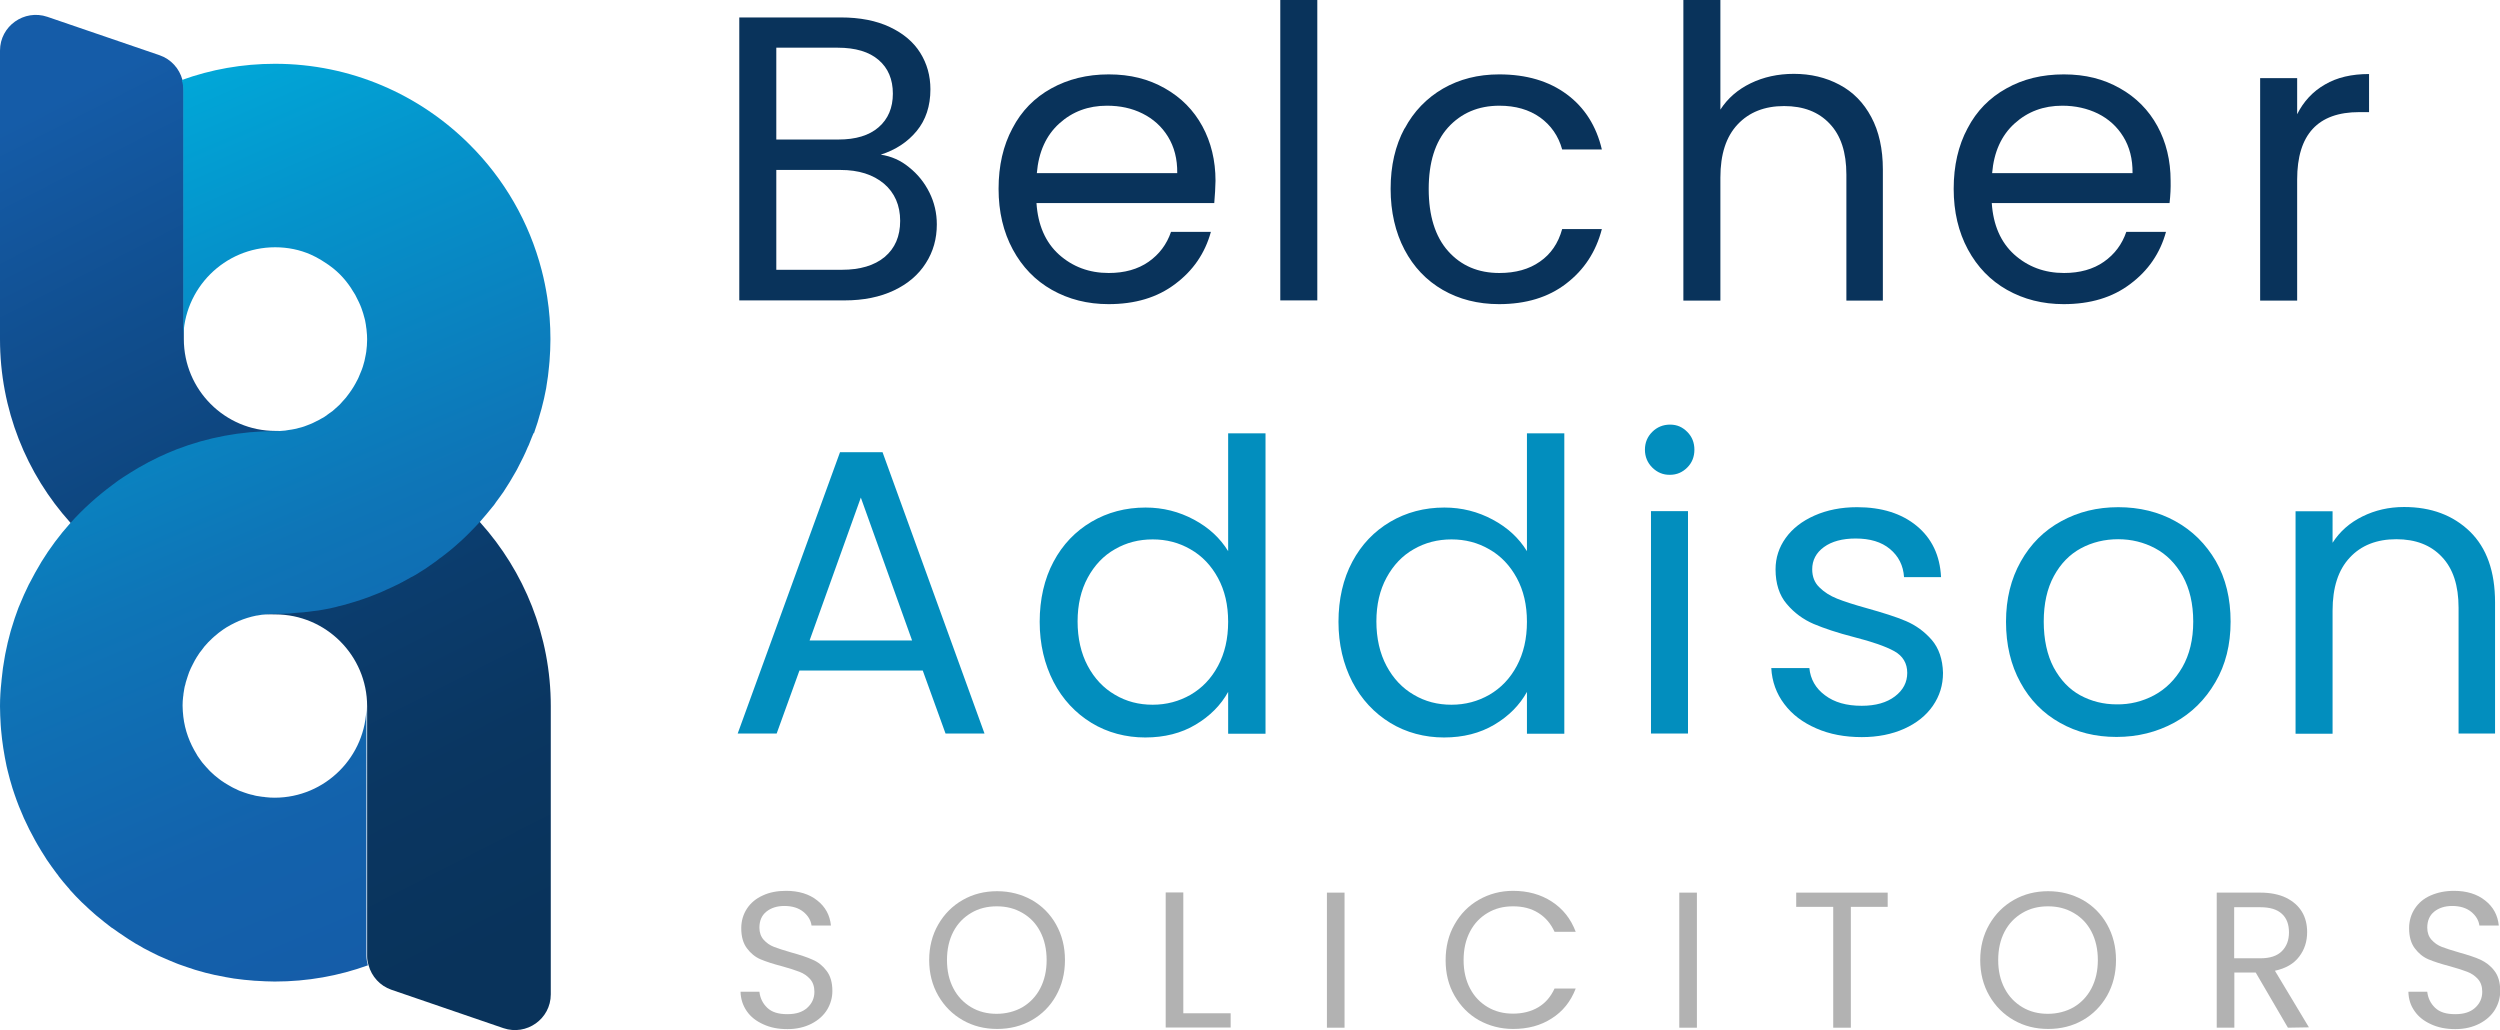 <?xml version="1.0" encoding="utf-8"?>
<!-- Generator: Adobe Illustrator 28.1.0, SVG Export Plug-In . SVG Version: 6.00 Build 0)  -->
<svg version="1.1" id="Layer_1" xmlns="http://www.w3.org/2000/svg" xmlns:xlink="http://www.w3.org/1999/xlink" x="0px" y="0px"
	 viewBox="0 0 1404.8 579" style="enable-background:new 0 0 1404.8 579;" xml:space="preserve">
<style type="text/css">
	.st0{fill:#09335B;}
	.st1{fill:#028EBE;}
	.st2{fill:#B2B2B2;}
	.st3{fill:url(#Path_00000021841253699348185260000011026888749613862799_);}
	.st4{fill:url(#Path_00000101824323109291075100000003430057854868068510_);}
</style>
<g id="Symbols">
	<g id="Belcher-Addison-Logo-Colour">
		<g id="Group">
			<g transform="translate(76.419, 0)">
				<g>
					<path id="Shape" class="st0" d="M434.4,94c4.8,3.8,8.6,8.5,11.4,14.1c2.8,5.6,4.2,11.6,4.2,18c0,8-2,15.3-6.2,21.8
						c-4.1,6.5-10.1,11.6-17.9,15.3s-17.1,5.6-27.7,5.6H339V9.8h57c10.8,0,20,1.8,27.6,5.4c7.6,3.6,13.3,8.4,17.1,14.5
						c3.8,6.1,5.7,12.9,5.7,20.5c0,9.4-2.6,17.2-7.7,23.4c-5.1,6.2-11.8,10.6-20.2,13.3C424.4,87.8,429.7,90.1,434.4,94L434.4,94z
						 M359.8,78.4h34.9c9.8,0,17.3-2.3,22.6-6.9s8-10.9,8-18.9c0-8-2.7-14.4-8-18.9c-5.3-4.6-13-6.9-23-6.9h-34.5L359.8,78.4
						L359.8,78.4z M420.7,144.4c5.8-4.9,8.7-11.6,8.7-20.3s-3.1-15.8-9.1-20.9c-6.1-5.1-14.2-7.7-24.4-7.7h-36.1v56.1h36.8
						C406.9,151.6,414.9,149.2,420.7,144.4L420.7,144.4z"/>
					<path id="Shape_00000173144672053015025710000018402905918338188202_" class="st0" d="M605.9,114.1H506
						c0.8,12.3,5,22,12.6,28.9c7.7,6.9,17,10.4,28,10.4c8.9,0,16.4-2.1,22.4-6.3s10.2-9.8,12.6-16.8H604c-3.3,12-10,21.8-20.1,29.3
						c-10,7.6-22.5,11.3-37.4,11.3c-11.8,0-22.4-2.7-31.8-8c-9.4-5.3-16.7-12.9-22-22.7c-5.3-9.8-8-21.2-8-34.1
						c0-13,2.6-24.3,7.8-34c5.1-9.8,12.4-17.2,21.8-22.4s20.1-7.9,32.3-7.9c12.2,0,22.3,2.6,31.5,7.8s16.2,12.3,21.1,21.3
						s7.4,19.3,7.4,30.7C606.5,105.5,606.3,109.7,605.9,114.1L605.9,114.1z M579.9,76.8c-3.5-5.7-8.3-10-14.3-13
						c-6-3-12.6-4.4-20-4.4c-10.5,0-19.4,3.3-26.8,10c-7.4,6.7-11.6,16-12.6,27.9h78.9C585.2,89.3,583.4,82.5,579.9,76.8L579.9,76.8
						z"/>
					<polygon id="Path" class="st0" points="663.8,0 663.8,168.8 643,168.8 643,0 					"/>
					<path id="Path_00000183236827976554701050000002295407735449690753_" class="st0" d="M712.9,72.2c5.1-9.6,12.4-17.1,21.5-22.4
						c9.2-5.3,19.7-8,31.6-8c15.4,0,28,3.8,38,11.2c10,7.4,16.6,17.8,19.7,31h-22.3c-2.1-7.6-6.3-13.6-12.4-18
						c-6.2-4.4-13.8-6.6-22.9-6.6c-11.8,0-21.4,4.1-28.8,12.2c-7.3,8.1-10.9,19.7-10.9,34.6s3.6,26.7,10.9,34.9
						c7.3,8.2,16.9,12.3,28.8,12.3c9.1,0,16.7-2.1,22.8-6.4c6.1-4.2,10.3-10.3,12.5-18.3h22.3c-3.3,12.8-10,23-20.1,30.7
						c-10,7.7-22.6,11.5-37.7,11.5c-11.8,0-22.4-2.7-31.6-8c-9.2-5.3-16.4-12.9-21.5-22.6c-5.1-9.7-7.8-21.2-7.8-34.2
						s2.6-24.2,7.8-33.9L712.9,72.2z"/>
					<path id="Path_00000107573476313923116090000005933189264500432021_" class="st0" d="M957.2,47.6c7.6,4,13.6,10.1,17.9,18.2
						c4.3,8,6.5,17.9,6.5,29.4v73.7h-20.5V98.1c0-12.5-3.1-22-9.4-28.6c-6.2-6.6-14.7-9.9-25.6-9.9S906.5,63,900,69.9
						c-6.5,6.9-9.7,16.8-9.7,29.9v69.1h-20.8V0h20.8v61.6c4.1-6.4,9.8-11.3,17-14.8c7.2-3.5,15.3-5.3,24.3-5.3
						c9.4,0,17.9,2,25.6,6.1H957.2z"/>
					<path id="Shape_00000121959753006436617880000015281620347658981515_" class="st0" d="M1142.7,114.1h-99.9
						c0.8,12.3,5,22,12.6,28.9c7.7,6.9,17,10.4,28,10.4c8.9,0,16.4-2.1,22.4-6.3s10.2-9.8,12.6-16.8h22.3c-3.3,12-10,21.8-20.1,29.3
						c-10,7.6-22.5,11.3-37.4,11.3c-11.8,0-22.4-2.7-31.8-8c-9.4-5.3-16.7-12.9-22-22.7c-5.3-9.8-8-21.2-8-34.1
						c0-13,2.6-24.3,7.8-34c5.1-9.8,12.4-17.2,21.8-22.4c9.4-5.3,20.1-7.9,32.3-7.9c12.2,0,22.3,2.6,31.5,7.8
						c9.1,5.1,16.2,12.3,21.1,21.3s7.4,19.3,7.4,30.7C1143.4,105.5,1143.2,109.7,1142.7,114.1L1142.7,114.1z M1116.7,76.8
						c-3.5-5.7-8.3-10-14.3-13c-6-2.9-12.6-4.4-20-4.4c-10.5,0-19.4,3.3-26.8,10c-7.4,6.7-11.6,16-12.6,27.9h78.9
						C1122,89.3,1120.2,82.5,1116.7,76.8L1116.7,76.8z"/>
					<path id="Path_00000086672420922940243790000007076050997133943720_" class="st0" d="M1230,47.5c6.8-4,15-5.9,24.8-5.9V63h-5.5
						c-23.3,0-34.9,12.6-34.9,37.9v68h-20.8v-125h20.8v20.3C1218,57,1223.2,51.4,1230,47.5L1230,47.5z"/>
					<path id="Shape_00000021817224431542383660000003888042824315112348_" class="st1" d="M442.1,376.8h-69.3L360,412.2h-21.9
						l57.5-158.1h23.9l57.3,158.1h-21.9L442.1,376.8L442.1,376.8z M436.1,359.9l-28.8-80.3l-28.8,80.3H436.1L436.1,359.9z"/>
					<path id="Shape_00000057839945799479079870000017536617442785733266_" class="st1" d="M515.6,315.6
						c5.1-9.6,12.3-17.1,21.3-22.4s19.2-8,30.4-8c9.8,0,18.8,2.3,27.2,6.8c8.4,4.5,14.7,10.4,19.2,17.7v-66.2h21v168.8h-21v-23.5
						c-4.1,7.4-10.2,13.6-18.3,18.4c-8,4.8-17.5,7.2-28.3,7.2c-10.8,0-21.2-2.7-30.2-8.2s-16.2-13.2-21.3-23
						c-5.1-9.9-7.8-21.2-7.8-33.8S510.4,325.3,515.6,315.6L515.6,315.6z M608,324.8c-3.8-7-8.9-12.4-15.4-16.1
						c-6.5-3.8-13.6-5.6-21.3-5.6c-7.8,0-14.8,1.8-21.2,5.5c-6.4,3.6-11.5,9-15.3,16c-3.8,7-5.7,15.2-5.7,24.6
						c0,9.4,1.9,17.9,5.7,25c3.8,7.1,8.9,12.5,15.3,16.2c6.4,3.8,13.4,5.6,21.2,5.6c7.8,0,14.8-1.9,21.3-5.6
						c6.5-3.8,11.6-9.1,15.4-16.2c3.8-7.1,5.7-15.3,5.7-24.8S611.8,331.8,608,324.8L608,324.8z"/>
					<path id="Shape_00000166660670266423317710000015068834095031077250_" class="st1" d="M683.5,315.6
						c5.1-9.6,12.3-17.1,21.3-22.4s19.2-8,30.4-8c9.8,0,18.8,2.3,27.2,6.8s14.7,10.4,19.2,17.7v-66.2h21v168.8h-21v-23.5
						c-4.1,7.4-10.2,13.6-18.3,18.4c-8.1,4.8-17.5,7.2-28.3,7.2s-21.2-2.7-30.2-8.2s-16.2-13.2-21.3-23c-5.1-9.9-7.8-21.2-7.8-33.8
						S678.3,325.3,683.5,315.6L683.5,315.6z M775.9,324.8c-3.8-7-8.9-12.4-15.4-16.1c-6.5-3.8-13.6-5.6-21.3-5.6s-14.8,1.8-21.2,5.5
						c-6.4,3.6-11.5,9-15.3,16c-3.8,7-5.7,15.2-5.7,24.6c0,9.4,1.9,17.9,5.7,25c3.8,7.1,8.9,12.5,15.3,16.2
						c6.4,3.8,13.4,5.6,21.2,5.6s14.8-1.9,21.3-5.6c6.5-3.8,11.6-9.1,15.4-16.2c3.8-7.1,5.7-15.3,5.7-24.8S779.7,331.8,775.9,324.8
						L775.9,324.8z"/>
					<path id="Shape_00000121270810501821083960000000764581237579088551_" class="st1" d="M852,262.7c-2.7-2.7-4.1-6.1-4.1-10
						c0-4,1.4-7.3,4.1-10c2.7-2.7,6.1-4.1,10-4.1c4,0,7,1.4,9.7,4.1c2.7,2.7,4,6.1,4,10c0,3.9-1.3,7.3-4,10
						c-2.7,2.7-5.9,4.1-9.7,4.1C858.2,266.9,854.8,265.5,852,262.7z M872.1,287.2v125h-20.8v-125H872.1L872.1,287.2z"/>
					<path id="Path_00000070825293329737784410000008918631253436613004_" class="st1" d="M944.2,409.3c-7.6-3.3-13.6-7.8-18-13.7
						c-4.4-5.8-6.9-12.6-7.3-20.2h21.4c0.6,6.2,3.5,11.4,8.8,15.3c5.3,4,12.1,5.9,20.6,5.9c7.9,0,14.1-1.8,18.7-5.3
						c4.6-3.5,6.9-7.9,6.9-13.2c0-5.3-2.4-9.5-7.3-12.2c-4.9-2.7-12.4-5.3-22.6-7.9c-9.3-2.4-16.8-4.9-22.7-7.4
						c-5.8-2.5-10.9-6.2-15.1-11.2c-4.2-4.9-6.3-11.5-6.3-19.5c0-6.4,1.9-12.3,5.7-17.6c3.8-5.3,9.2-9.5,16.2-12.6
						c7-3.1,15-4.7,23.9-4.7c13.8,0,25,3.5,33.5,10.5c8.5,7,13.1,16.6,13.7,28.8h-20.8c-0.4-6.5-3.1-11.8-7.9-15.8
						s-11.2-5.9-19.3-5.9c-7.4,0-13.4,1.6-17.8,4.8c-4.4,3.2-6.6,7.4-6.6,12.5c0,4.1,1.3,7.5,4,10.1c2.7,2.7,6,4.8,10,6.4
						s9.6,3.4,16.8,5.4c8.9,2.5,16.3,4.8,21.9,7.2s10.4,5.9,14.5,10.6c4,4.7,6.1,10.9,6.3,18.5c0,6.9-1.9,13-5.7,18.5
						c-3.8,5.5-9.2,9.8-16.1,12.9c-6.9,3.1-14.9,4.7-23.8,4.7C960.3,414.2,951.7,412.6,944.2,409.3L944.2,409.3z"/>
					<path id="Shape_00000048465000897893625760000004144923723864728249_" class="st1" d="M1081.2,406.2
						c-9.5-5.3-17-12.9-22.3-22.7c-5.4-9.8-8.1-21.2-8.1-34.1c0-13,2.8-24.1,8.3-33.9s13.1-17.4,22.7-22.6
						c9.6-5.3,20.3-7.9,32.1-7.9c11.8,0,22.6,2.6,32.1,7.9c9.6,5.3,17.1,12.8,22.7,22.4c5.6,9.8,8.3,21.1,8.3,34
						c0,12.9-2.8,24.3-8.6,34.1c-5.7,9.8-13.4,17.4-23.1,22.7c-9.8,5.3-20.5,8-32.4,8S1090.6,411.5,1081.2,406.2L1081.2,406.2z
						 M1134,390.7c6.5-3.5,11.8-8.7,15.9-15.8c4-7,6.1-15.5,6.1-25.6c0-10-2-18.5-5.9-25.6c-4-7-9.1-12.2-15.5-15.6
						c-6.4-3.4-13.3-5.1-20.8-5.1s-14.6,1.7-20.9,5.1c-6.3,3.4-11.4,8.6-15.2,15.6c-3.8,7-5.7,15.5-5.7,25.6c0,10,1.9,18.8,5.6,25.8
						c3.8,7,8.7,12.2,14.9,15.6c6.3,3.4,13.1,5.1,20.5,5.1C1120.4,395.9,1127.4,394.2,1134,390.7L1134,390.7z"/>
					<path id="Path_00000114760142358586882730000018424199942246108309_" class="st1" d="M1311.5,298.7
						c9.4,9.2,14.1,22.4,14.1,39.8v73.7h-20.5v-70.7c0-12.5-3.1-22-9.4-28.6c-6.2-6.6-14.7-9.9-25.6-9.9s-19.7,3.4-26.1,10.3
						c-6.5,6.9-9.7,16.8-9.7,29.9v69.1h-20.8v-125h20.8V305c4.1-6.4,9.7-11.3,16.8-14.8c7.1-3.5,14.8-5.3,23.4-5.3
						C1289.7,284.9,1302,289.5,1311.5,298.7L1311.5,298.7z"/>
				</g>
				<g transform="translate(0.306, 92.283)">
					<path id="Path_00000154389617855372457170000001104291729941106328_" class="st2" d="M352.2,483.3c-4-1.8-7.1-4.2-9.3-7.4
						s-3.4-6.8-3.5-10.9H350c0.4,3.5,1.8,6.5,4.4,9c2.6,2.5,6.3,3.6,11.3,3.6s8.5-1.2,11.1-3.5c2.7-2.4,4.1-5.4,4.1-9.1
						c0-2.9-0.8-5.3-2.4-7.1c-1.6-1.8-3.6-3.2-6-4.1s-5.6-2-9.7-3.1c-5-1.3-9-2.6-12.1-3.9s-5.6-3.4-7.7-6.2
						c-2.1-2.8-3.2-6.5-3.2-11.3c0-4.1,1.1-7.8,3.2-11c2.1-3.2,5.1-5.7,8.9-7.4c3.8-1.8,8.2-2.6,13.1-2.6c7.1,0,13,1.8,17.5,5.4
						c4.6,3.6,7.1,8.3,7.7,14.1h-10.9c-0.4-2.9-1.9-5.5-4.6-7.7c-2.7-2.2-6.3-3.3-10.7-3.3c-4.1,0-7.5,1.1-10.1,3.2
						c-2.6,2.1-3.9,5.1-3.9,9c0,2.7,0.8,5,2.4,6.8c1.6,1.8,3.5,3.1,5.8,4s5.5,1.9,9.6,3.1c5,1.4,9.1,2.7,12.1,4.1
						c3.1,1.3,5.7,3.4,7.8,6.2c2.2,2.8,3.3,6.6,3.3,11.4c0,3.7-1,7.2-2.9,10.4c-2,3.3-4.9,5.9-8.7,7.9c-3.9,2-8.4,3.1-13.6,3.1
						C360.4,486,356.1,485.1,352.2,483.3L352.2,483.3z"/>
					<path id="Shape_00000124123449437852490650000000506078311063022001_" class="st2" d="M464.3,481c-5.8-3.3-10.4-7.9-13.8-13.8
						c-3.4-5.9-5.1-12.6-5.1-20s1.7-14.1,5.1-20c3.4-5.9,8-10.5,13.8-13.8c5.8-3.3,12.2-4.9,19.3-4.9s13.6,1.7,19.4,4.9
						c5.8,3.3,10.4,7.9,13.7,13.8s5,12.5,5,20s-1.7,14.1-5,20c-3.3,5.9-7.9,10.5-13.7,13.8c-5.8,3.3-12.3,4.9-19.4,4.9
						S470.1,484.3,464.3,481L464.3,481z M497.8,473.7c4.2-2.5,7.6-6,10-10.6c2.4-4.6,3.6-9.9,3.6-15.9s-1.2-11.4-3.6-16
						s-5.7-8-10-10.5s-9-3.7-14.4-3.7s-10.2,1.2-14.4,3.7c-4.2,2.5-7.6,5.9-10,10.5s-3.6,9.9-3.6,16c0,6.1,1.2,11.3,3.6,15.9
						c2.4,4.6,5.8,8.1,10,10.6c4.2,2.5,9,3.7,14.3,3.7S493.6,476.1,497.8,473.7z"/>
					<polygon id="Path_00000155110830201568128680000008458447627914640570_" class="st2" points="588.2,477.1 614.8,477.1 
						614.8,485.1 578.3,485.1 578.3,409.2 588.2,409.2 					"/>
					<polygon id="Path_00000014603196988561234120000015369988728382849426_" class="st2" points="678.8,409.3 678.8,485.2 
						668.9,485.2 668.9,409.3 					"/>
					<path id="Path_00000156557244894225103940000008490559787853782707_" class="st2" d="M740.6,427.2c3.3-5.9,7.9-10.6,13.7-13.9
						c5.8-3.3,12.2-5,19.2-5c8.3,0,15.5,2,21.7,6c6.2,4,10.7,9.6,13.5,17h-11.9c-2.1-4.6-5.1-8.1-9.1-10.6c-4-2.5-8.7-3.7-14.2-3.7
						c-5.5,0-10.1,1.2-14.3,3.7c-4.2,2.5-7.5,5.9-9.9,10.5c-2.4,4.6-3.6,9.9-3.6,16c0,6.1,1.2,11.3,3.6,15.9c2.4,4.6,5.7,8,9.9,10.5
						c4.2,2.5,8.9,3.7,14.3,3.7c5.3,0,10.2-1.2,14.2-3.6s7-5.9,9.1-10.5h11.9c-2.8,7.3-7.3,12.9-13.5,16.8c-6.2,4-13.4,5.9-21.7,5.9
						c-7,0-13.4-1.7-19.2-4.9c-5.8-3.3-10.3-7.9-13.7-13.8s-5-12.5-5-19.9S737.2,433.1,740.6,427.2L740.6,427.2z"/>
					<polygon id="Path_00000074411072572467406840000000058513506103174060_" class="st2" points="876.8,409.3 876.8,485.2 
						866.9,485.2 866.9,409.3 					"/>
					<polygon id="Path_00000168118276997643266500000013785692110117739421_" class="st2" points="984,409.3 984,417.3 963.3,417.3 
						963.3,485.2 953.4,485.2 953.4,417.3 932.6,417.3 932.6,409.3 					"/>
					<path id="Shape_00000003793226619853800780000008919488521067650196_" class="st2" d="M1054.9,481c-5.8-3.3-10.4-7.9-13.8-13.8
						c-3.4-5.9-5.1-12.6-5.1-20s1.7-14.1,5.1-20c3.4-5.9,8-10.5,13.8-13.8c5.8-3.3,12.2-4.9,19.3-4.9c7.1,0,13.6,1.7,19.4,4.9
						c5.8,3.3,10.4,7.9,13.7,13.8c3.3,5.9,5,12.5,5,20s-1.7,14.1-5,20c-3.4,5.9-7.9,10.5-13.7,13.8c-5.8,3.3-12.3,4.9-19.4,4.9
						C1067.1,485.9,1060.7,484.3,1054.9,481L1054.9,481z M1088.5,473.7c4.2-2.5,7.6-6,10-10.6c2.4-4.6,3.6-9.9,3.6-15.9
						s-1.2-11.4-3.6-16s-5.7-8-10-10.5s-9-3.7-14.4-3.7c-5.4,0-10.2,1.2-14.4,3.7c-4.2,2.5-7.6,5.9-10,10.5s-3.6,9.9-3.6,16
						c0,6.1,1.2,11.3,3.6,15.9c2.4,4.6,5.8,8.1,10,10.6c4.2,2.5,9,3.7,14.3,3.7S1084.3,476.1,1088.5,473.7L1088.5,473.7z"/>
					<path id="Shape_00000024002472492717711070000017612646922073525171_" class="st2" d="M1208.9,485.2l-18.1-31h-12v31h-9.9
						v-75.9h24.5c5.7,0,10.6,1,14.5,2.9c4,2,6.9,4.6,8.9,7.9s2.9,7.2,2.9,11.4c0,5.3-1.5,9.9-4.5,13.8c-3,4-7.6,6.6-13.6,7.9
						l19.1,31.8L1208.9,485.2L1208.9,485.2z M1178.8,446.2h14.6c5.4,0,9.4-1.3,12.1-4c2.7-2.7,4-6.2,4-10.6c0-4.4-1.3-8-4-10.4
						c-2.7-2.5-6.7-3.7-12.2-3.7h-14.6V446.2L1178.8,446.2z"/>
					<path id="Path_00000054952102444841617750000002450056503358985615_" class="st2" d="M1289.4,483.3c-4-1.8-7.1-4.2-9.3-7.4
						c-2.3-3.2-3.4-6.8-3.5-10.9h10.6c0.4,3.5,1.8,6.5,4.4,9c2.6,2.5,6.3,3.6,11.3,3.6s8.5-1.2,11.1-3.5c2.7-2.4,4.1-5.4,4.1-9.1
						c0-2.9-0.8-5.3-2.4-7.1c-1.6-1.8-3.6-3.2-6-4.1s-5.6-2-9.7-3.1c-5-1.3-9-2.6-12.1-3.9s-5.6-3.4-7.7-6.2
						c-2.1-2.8-3.2-6.5-3.2-11.3c0-4.1,1.1-7.8,3.2-11c2.1-3.2,5-5.7,8.9-7.4c3.9-1.7,8.2-2.6,13.1-2.6c7.1,0,13,1.8,17.5,5.4
						c4.6,3.6,7.1,8.3,7.7,14.1h-10.9c-0.4-2.9-1.9-5.5-4.6-7.7c-2.7-2.2-6.3-3.3-10.7-3.3c-4.1,0-7.5,1.1-10.1,3.2
						c-2.6,2.1-3.9,5.1-3.9,9c0,2.7,0.8,5,2.4,6.8c1.6,1.8,3.5,3.1,5.8,4c2.3,0.9,5.5,1.9,9.6,3.1c5,1.4,9.1,2.7,12.1,4.1
						s5.7,3.4,7.8,6.2c2.2,2.8,3.3,6.6,3.3,11.4c0,3.7-1,7.2-2.9,10.4c-2,3.3-4.9,5.9-8.7,7.9c-3.9,2-8.4,3.1-13.6,3.1
						S1293.3,485.1,1289.4,483.3L1289.4,483.3z"/>
				</g>
			</g>
			<g transform="translate(0, 1.546)">
				
					<linearGradient id="Path_00000064311448716434058360000011814807464987216018_" gradientUnits="userSpaceOnUse" x1="-3.699" y1="992.786" x2="-2.223" y2="987.465" gradientTransform="matrix(57.057 0 0 -105.203 323.886 104457.898)">
					<stop  offset="0" style="stop-color:#155CA8"/>
					<stop  offset="0.2" style="stop-color:#115092"/>
					<stop  offset="0.52" style="stop-color:#0C4074"/>
					<stop  offset="0.8" style="stop-color:#0A3661"/>
					<stop  offset="1" style="stop-color:#09335B"/>
				</linearGradient>
				
					<path id="Path_00000002345344286844784200000012799690442811106705_" style="fill:url(#Path_00000064311448716434058360000011814807464987216018_);" d="
					M269.9,292.1c-28.3-31.6-69.5-51.5-115.1-51.5l0,0c-28.4,0-51.5-23.1-51.5-51.6l0,0V48.5c0-1.8-0.3-3.5-0.8-5.2
					c-1.7-6.3-6.4-11.6-12.8-13.8L26.6,7.9C13.6,3.5,0,13.1,0,26.9V189c0,39.6,14.9,75.8,39.5,103.1l0,0
					c28.3,31.6,69.5,51.6,115.2,51.6l0,0c0,0-0.2,0-0.3,0c-0.2,0-0.3,0-0.5,0c0.3,0,0.5,0,0.8,0c28.4,0,51.6,23.1,51.6,51.6l0,0
					v140.4c0,1.8,0.3,3.5,0.8,5.1c1.7,6.3,6.4,11.6,12.8,13.8l63,21.6c13,4.4,26.6-5.2,26.6-19V395.3
					C309.5,355.7,294.5,319.5,269.9,292.1L269.9,292.1L269.9,292.1z"/>
				
					<linearGradient id="Path_00000160894597731293302240000018350694414813568671_" gradientUnits="userSpaceOnUse" x1="-3.682" y1="992.247" x2="-2.234" y2="986.649" gradientTransform="matrix(57.047 0 0 -95.049 323.829 94340.617)">
					<stop  offset="0" style="stop-color:#00A9D9"/>
					<stop  offset="0.2" style="stop-color:#0593CB"/>
					<stop  offset="0.52" style="stop-color:#0E75B7"/>
					<stop  offset="0.8" style="stop-color:#1362AC"/>
					<stop  offset="1" style="stop-color:#155CA8"/>
				</linearGradient>
				
					<path id="Path_00000014600280480800523340000011788126323728988051_" style="fill:url(#Path_00000160894597731293302240000018350694414813568671_);" d="
					M300,242.1c0.2-0.5,0.3-1.1,0.5-1.6c1.1-3.1,2.1-6.2,2.9-9.3c0.3-1,0.6-2,0.9-3.1c1-3.8,1.9-7.6,2.6-11.5
					c0.1-0.4,0.1-0.9,0.2-1.4c0.6-3.5,1.1-7.1,1.4-10.7c0.1-1.1,0.2-2.1,0.3-3.2c0.3-4.1,0.5-8.2,0.5-12.3c0-8-0.6-15.9-1.8-23.5
					c-0.8-5.1-1.8-10.1-3.1-15.1c-7-27.2-21.2-51.5-40.5-70.7c-28-28-66.7-45.4-109.4-45.4l0,0c-18.4,0-36,3.2-52.3,9.1
					c0.4,1.7,0.8,3.4,0.8,5.2V189l0,0c0-28.4,23.1-51.6,51.6-51.6c7.1,0,13.9,1.4,20,4.1c2,0.9,4,1.9,5.9,3.1c0.5,0.3,1,0.6,1.4,0.9
					c1.9,1.2,3.7,2.4,5.4,3.8l0,0c2.6,2.1,4.9,4.4,7,7c1,1.2,1.9,2.5,2.8,3.8c0.3,0.4,0.5,0.9,0.8,1.3c0.6,0.9,1.1,1.8,1.7,2.7
					c0.3,0.5,0.5,1.1,0.8,1.6c0.4,0.9,0.9,1.8,1.3,2.6c0.3,0.6,0.5,1.2,0.8,1.8c0.4,0.9,0.7,1.8,1,2.7c0.2,0.6,0.4,1.2,0.6,1.8
					c0.3,1,0.5,1.9,0.8,2.9c0.2,0.6,0.3,1.2,0.4,1.8c0.2,1.1,0.4,2.1,0.5,3.3c0.1,0.5,0.2,1.1,0.2,1.6c0.2,1.7,0.3,3.3,0.3,5
					c0,2.4-0.2,4.7-0.5,7c-0.1,0.6-0.2,1.1-0.3,1.7c-0.4,2.3-0.9,4.5-1.6,6.6c-0.4,1.2-0.8,2.3-1.3,3.4c-0.7,1.8-1.4,3.5-2.4,5.2
					c-0.1,0.2-0.2,0.4-0.3,0.6c-1.4,2.6-3.1,5.1-4.9,7.4c-0.2,0.3-0.4,0.5-0.6,0.8l0,0c-1.1,1.3-2.3,2.6-3.5,3.9
					c-0.4,0.4-0.9,0.8-1.3,1.2c-0.9,0.8-1.8,1.6-2.7,2.4c-0.5,0.4-1.1,0.8-1.7,1.2c-0.9,0.6-1.7,1.3-2.6,1.9
					c-0.6,0.4-1.2,0.8-1.9,1.1c-0.9,0.5-1.8,1.1-2.8,1.5c-0.6,0.3-1.3,0.6-2,1c-1,0.4-1.9,0.9-2.9,1.2c-0.7,0.3-1.4,0.5-2.1,0.8
					c-1,0.4-2.1,0.6-3.2,0.9c-0.7,0.2-1.3,0.4-2,0.5c-1.2,0.3-2.4,0.4-3.6,0.6c-0.6,0.1-1.2,0.2-1.8,0.3c-1.8,0.2-3.7,0.3-5.6,0.3
					l0,0c-19.4,0-38.1,3.6-55.3,10.2l0,0c-0.9,0.4-1.8,0.7-2.7,1.1l0,0c-2.2,0.9-4.3,1.8-6.4,2.8c-0.2,0.1-0.5,0.2-0.7,0.3l0,0
					c-2.1,1-4.3,2.1-6.4,3.2c-0.2,0.1-0.4,0.2-0.5,0.3l0,0c-1.7,0.9-3.3,1.8-4.9,2.7l0,0c-0.6,0.4-1.2,0.7-1.8,1.1l0,0
					c-1.8,1.1-3.5,2.1-5.3,3.3l0,0c-0.4,0.3-0.9,0.5-1.3,0.8c-2,1.3-4,2.7-5.9,4.2c-0.1,0.1-0.3,0.2-0.4,0.3l0,0
					c-8.5,6.3-16.4,13.4-23.5,21.3l0,0l0,0l0,0c-6.1,6.8-11.6,14.2-16.4,22c0,0-0.1,0.1-0.1,0.2c-2.3,3.8-4.4,7.6-6.4,11.5
					c-0.2,0.3-0.3,0.6-0.5,0.9c-1.9,3.8-3.6,7.7-5.2,11.6c-0.2,0.5-0.4,1-0.6,1.4c-1.5,3.9-2.8,7.9-4,11.9c-0.2,0.5-0.3,1.1-0.5,1.7
					c-1.1,4-2.1,8.1-2.9,12.3c-0.1,0.5-0.2,1.1-0.3,1.7c-0.8,4.2-1.4,8.6-1.8,12.9c0,0.4-0.1,0.8-0.1,1.2C0.3,386,0,390.6,0,395.3
					c0,3.5,0.2,7.1,0.4,10.6c0.1,0.9,0.1,1.8,0.2,2.6c0.6,7,1.7,13.8,3.1,20.5c0.2,0.9,0.4,1.7,0.6,2.5c0.8,3.3,1.7,6.6,2.7,9.8l0,0
					c0.4,1.2,0.8,2.4,1.2,3.6c3.1,9.1,7,17.7,11.6,25.9c0.4,0.8,0.9,1.5,1.3,2.3c1.4,2.4,2.8,4.7,4.3,7c0.3,0.4,0.5,0.9,0.8,1.3
					c1.8,2.6,3.6,5.2,5.5,7.7c0.5,0.6,1,1.2,1.4,1.9c1.6,2,3.2,4,4.9,5.9c0.5,0.5,1,1.1,1.4,1.7c2.1,2.4,4.3,4.6,6.5,6.8
					c0.5,0.4,0.9,0.9,1.4,1.3c1.9,1.8,3.8,3.6,5.8,5.3c0.6,0.5,1.2,1.1,1.9,1.6c2.4,2,4.9,4,7.4,5.9c0.3,0.2,0.5,0.4,0.8,0.5
					c2.3,1.7,4.7,3.3,7.1,4.9c0.7,0.5,1.4,0.9,2.1,1.4c2.5,1.6,4.9,3.1,7.4,4.4c0.3,0.2,0.5,0.3,0.8,0.5c2.8,1.5,5.6,2.9,8.5,4.3
					c0.8,0.4,1.6,0.7,2.3,1c2.4,1.1,4.9,2.1,7.3,3.1c0.6,0.2,1.2,0.5,1.8,0.7c3,1.1,6.1,2.1,9.1,3.1c0.7,0.2,1.4,0.4,2.1,0.6
					c2.5,0.8,5.1,1.4,7.7,2c0.8,0.2,1.6,0.4,2.4,0.5c3.2,0.7,6.4,1.3,9.6,1.8c0.5,0.1,1.1,0.1,1.6,0.2c2.8,0.4,5.6,0.7,8.5,0.9
					c0.9,0.1,1.8,0.2,2.7,0.2c3.4,0.2,6.8,0.4,10.2,0.4l0,0c18.4,0,36-3.2,52.3-9.1c-0.4-1.7-0.8-3.4-0.8-5.2V395.1l0,0
					c0,28.4-23.1,51.6-51.6,51.6l0,0c-1.7,0-3.4-0.1-5.1-0.3c-0.6-0.1-1.1-0.2-1.7-0.2c-1.1-0.2-2.2-0.3-3.3-0.5
					c-0.7-0.1-1.3-0.3-2-0.5c-0.9-0.2-1.9-0.4-2.8-0.7c-0.7-0.2-1.4-0.5-2.1-0.7c-0.9-0.3-1.7-0.6-2.5-0.9c-0.7-0.3-1.4-0.6-2.1-1
					c-0.8-0.3-1.5-0.7-2.3-1.1c-0.7-0.4-1.4-0.8-2.1-1.2c-0.6-0.4-1.3-0.8-2-1.2c-0.7-0.5-1.4-1-2.1-1.4c-0.6-0.4-1.2-0.9-1.7-1.3
					c-0.7-0.5-1.4-1.1-2.1-1.7c-0.5-0.4-1-0.9-1.4-1.3c-0.7-0.6-1.4-1.3-2-2c-0.4-0.4-0.8-0.9-1.2-1.3c-0.7-0.8-1.3-1.5-2-2.3
					c-0.3-0.4-0.6-0.8-0.9-1.2c-0.6-0.9-1.3-1.8-1.9-2.7c-0.2-0.3-0.3-0.6-0.5-0.9c-3.9-6.3-6.6-13.4-7.5-21.2l0,0
					c-0.2-2-0.4-4-0.4-6.1c0,0,0,0,0-0.1c0-1.7,0.1-3.3,0.3-4.9c0.1-0.6,0.2-1.2,0.2-1.7c0.2-1,0.3-2.1,0.5-3.1
					c0.1-0.7,0.3-1.4,0.5-2c0.2-0.9,0.4-1.8,0.7-2.6c0.2-0.8,0.5-1.4,0.7-2.2c0.3-0.8,0.5-1.5,0.8-2.3c0.3-0.8,0.6-1.5,1-2.3
					c0.3-0.6,0.6-1.3,1-2c0.4-0.8,0.8-1.6,1.2-2.3c0.3-0.6,0.7-1.1,1-1.7c0.5-0.8,1-1.6,1.5-2.3c0.3-0.4,0.6-0.9,1-1.3
					c0.6-0.8,1.2-1.6,1.8-2.4c1.4-1.7,2.9-3.2,4.5-4.7c0.3-0.3,0.7-0.6,1-0.9c1.6-1.4,3.3-2.8,5.1-4c2.7-1.9,5.7-3.4,8.8-4.8
					c3.1-1.3,6.3-2.3,9.7-3c0.3,0,0.5-0.1,0.8-0.1c3.1-0.6,6.2-0.9,9.3-0.9c0.1,0,0.2,0,0.3,0c2.8,0,5.5-0.1,8.3-0.2
					c0.3,0,0.5,0,0.9-0.1c1.1-0.1,2.1-0.2,3.2-0.3c1.3-0.1,2.7-0.2,4.1-0.3c0.6-0.1,1.2-0.2,1.8-0.2c1.3-0.2,2.5-0.3,3.8-0.5
					c0.9-0.1,1.7-0.2,2.5-0.3c1-0.2,1.9-0.3,2.9-0.5c1.2-0.2,2.5-0.5,3.7-0.7c0.4-0.1,0.9-0.2,1.3-0.3c1.1-0.2,2.1-0.5,3.2-0.8
					c0.3-0.1,0.6-0.2,0.9-0.2c1.2-0.3,2.4-0.6,3.5-0.9c0.1,0,0.2,0,0.2-0.1c1-0.3,2-0.6,3.1-0.9c0.7-0.2,1.3-0.4,2-0.6
					c1.4-0.4,2.9-0.9,4.3-1.4c0.4-0.1,0.8-0.3,1.1-0.4c1.4-0.5,2.9-1,4.3-1.6c1.1-0.4,2.2-0.9,3.3-1.3c1.4-0.6,2.9-1.2,4.3-1.9
					c0.3-0.2,0.6-0.3,0.9-0.4c1.5-0.7,3-1.4,4.5-2.1c0.6-0.3,1.2-0.6,1.9-0.9c0.7-0.4,1.4-0.8,2.1-1.1c0.1,0,0.2-0.1,0.3-0.2
					c1.3-0.7,2.5-1.4,3.8-2.1c0.3-0.2,0.6-0.4,1-0.5c0.6-0.3,1.2-0.7,1.8-1c0.3-0.2,0.6-0.4,1-0.6c1.3-0.8,2.5-1.6,3.8-2.4
					c0.2-0.1,0.4-0.2,0.5-0.3c0.4-0.3,0.9-0.5,1.2-0.8c0.6-0.4,1.1-0.8,1.7-1.2c1.2-0.9,2.5-1.7,3.7-2.6c0.2-0.1,0.4-0.3,0.5-0.4
					c0.1-0.1,0.2-0.2,0.4-0.3c0.6-0.5,1.2-1,1.9-1.4c1.6-1.2,3.1-2.4,4.6-3.6c0.8-0.7,1.6-1.4,2.4-2c1.5-1.3,3-2.6,4.4-3.9
					c0.8-0.7,1.4-1.4,2.2-2.1c1.4-1.4,2.9-2.8,4.2-4.2c0.7-0.7,1.3-1.4,2-2.1c1.4-1.5,2.8-3,4.1-4.6c0.5-0.6,1.1-1.3,1.7-2
					c1.4-1.7,2.7-3.3,4.1-5c0.4-0.5,0.8-1.1,1.1-1.6c1.3-1.8,2.7-3.6,4-5.5c0-0.1,0.1-0.2,0.2-0.3c2.4-3.6,4.6-7.3,6.7-11
					c0.5-0.9,1-1.7,1.4-2.6c2-3.8,3.9-7.6,5.5-11.5c0.2-0.3,0.3-0.6,0.5-1c0.6-1.4,1.1-2.9,1.7-4.3c0.3-0.6,0.5-1.3,0.8-1.9
					c0.1-0.3,0.2-0.5,0.3-0.8L300,242.1z"/>
			</g>
		</g>
	</g>
</g>
</svg>
